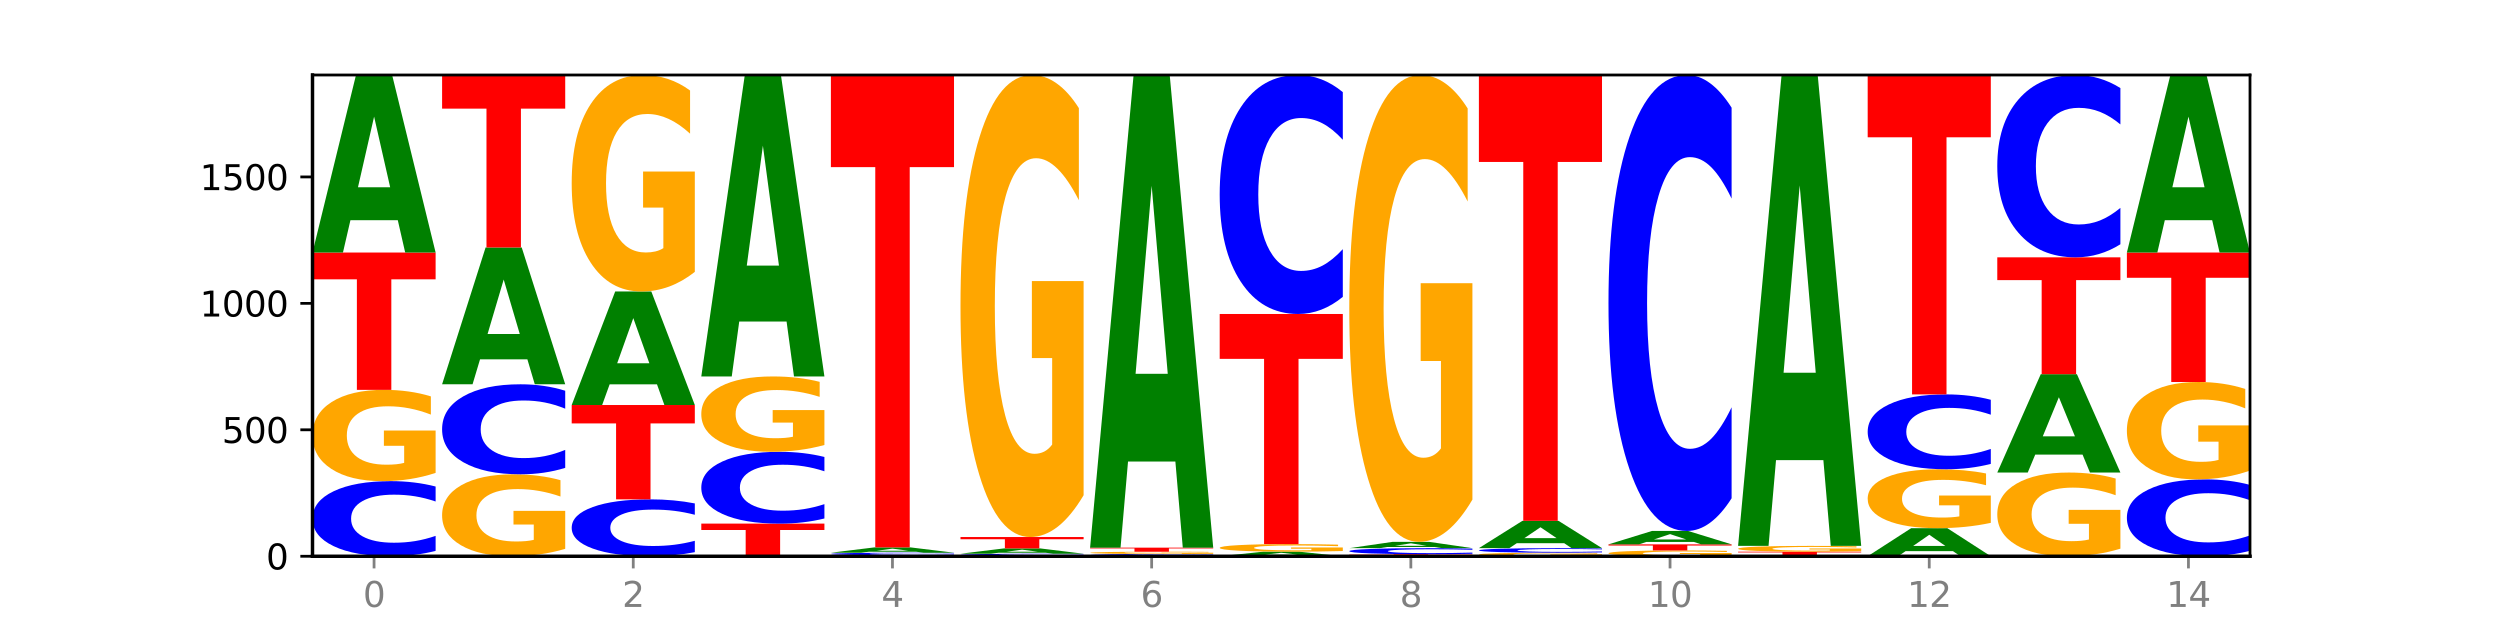 <?xml version="1.0" encoding="utf-8" standalone="no"?>
<!DOCTYPE svg PUBLIC "-//W3C//DTD SVG 1.1//EN"
  "http://www.w3.org/Graphics/SVG/1.1/DTD/svg11.dtd">
<svg xmlns:xlink="http://www.w3.org/1999/xlink" width="720pt" height="180pt" viewBox="0 0 720 180" xmlns="http://www.w3.org/2000/svg" version="1.1">
 <defs>
  <style type="text/css">*{stroke-linejoin: round; stroke-linecap: butt}</style>
 </defs>
 <g id="figure_1">
  <g id="patch_1">
   <path d="M 0 180 
L 720 180 
L 720 0 
L 0 0 
z
" style="fill: #ffffff"/>
  </g>
  <g id="axes_1">
   <g id="patch_2">
    <path d="M 90 160.2 
L 648 160.2 
L 648 21.6 
L 90 21.6 
z
" style="fill: #ffffff"/>
   </g>
   <g id="line2d_1">
    <path d="M 90 160.2 
L 648 160.2 
" clip-path="url(#p5d0d30b13b)" style="fill: none; stroke: #000000; stroke-width: 0.5; stroke-linecap: square"/>
   </g>
   <g id="patch_3">
    <path d="M 125.458 158.649 
Q 122.492 159.418 119.285 159.807 
Q 116.078 160.2 112.585 160.2 
Q 102.168 160.2 96.084 157.287 
Q 90 154.373 90 149.391 
Q 90 144.391 96.084 141.482 
Q 102.168 138.569 112.585 138.569 
Q 116.078 138.569 119.285 138.962 
Q 122.492 139.351 125.458 140.119 
L 125.458 144.431 
Q 122.465 143.412 119.562 142.939 
Q 116.658 142.465 113.451 142.465 
Q 107.698 142.465 104.401 144.311 
Q 101.114 146.152 101.114 149.391 
Q 101.114 152.617 104.401 154.463 
Q 107.698 156.304 113.451 156.304 
Q 116.658 156.304 119.562 155.83 
Q 122.465 155.352 125.458 154.333 
L 125.458 158.649 
z
" clip-path="url(#p5d0d30b13b)" style="fill: #0000ff"/>
   </g>
   <g id="patch_4">
    <path d="M 125.458 136.19 
Q 121.882 137.379 118.036 137.977 
Q 114.19 138.569 110.089 138.569 
Q 100.823 138.569 95.412 135.028 
Q 90 131.486 90 125.431 
Q 90 119.304 95.507 115.79 
Q 101.022 112.276 110.614 112.276 
Q 114.309 112.276 117.694 112.754 
Q 121.088 113.227 124.091 114.161 
L 124.091 119.402 
Q 120.992 118.202 117.925 117.61 
Q 114.857 117.012 111.774 117.012 
Q 106.068 117.012 102.977 119.196 
Q 99.886 121.374 99.886 125.431 
Q 99.886 129.45 102.866 131.644 
Q 105.846 133.833 111.329 133.833 
Q 112.823 133.833 114.102 133.708 
Q 115.382 133.578 116.399 133.306 
L 116.399 128.385 
L 110.558 128.385 
L 110.558 124.002 
L 125.458 124.002 
L 125.458 136.19 
z
" clip-path="url(#p5d0d30b13b)" style="fill: #ffa600"/>
   </g>
   <g id="patch_5">
    <path d="M 90 72.728 
L 125.458 72.728 
L 125.458 80.441 
L 112.701 80.441 
L 112.701 112.276 
L 102.781 112.276 
L 102.781 80.441 
L 90 80.441 
L 90 72.728 
z
" clip-path="url(#p5d0d30b13b)" style="fill: #ff0000"/>
   </g>
   <g id="patch_6">
    <path d="M 114.562 63.414 
L 100.925 63.414 
L 98.772 72.728 
L 90 72.728 
L 102.527 21.6 
L 112.931 21.6 
L 125.458 72.728 
L 116.693 72.728 
L 114.562 63.414 
z
M 103.1 53.925 
L 112.365 53.925 
L 107.74 33.588 
L 103.1 53.925 
z
" clip-path="url(#p5d0d30b13b)" style="fill: #008000"/>
   </g>
   <g id="patch_7">
    <path d="M 162.783 158.065 
Q 159.207 159.132 155.36 159.669 
Q 151.514 160.2 147.414 160.2 
Q 138.148 160.2 132.736 157.022 
Q 127.324 153.844 127.324 148.408 
Q 127.324 142.91 132.831 139.756 
Q 138.346 136.602 147.938 136.602 
Q 151.633 136.602 155.019 137.031 
Q 158.412 137.455 161.416 138.294 
L 161.416 142.998 
Q 158.317 141.92 155.249 141.389 
Q 152.182 140.853 149.098 140.853 
Q 143.393 140.853 140.301 142.812 
Q 137.21 144.767 137.21 148.408 
Q 137.21 152.016 140.19 153.985 
Q 143.17 155.949 148.653 155.949 
Q 150.147 155.949 151.427 155.837 
Q 152.706 155.72 153.723 155.477 
L 153.723 151.06 
L 147.883 151.06 
L 147.883 147.126 
L 162.783 147.126 
L 162.783 158.065 
z
" clip-path="url(#p5d0d30b13b)" style="fill: #ffa600"/>
   </g>
   <g id="patch_8">
    <path d="M 162.783 134.744 
Q 159.817 135.665 156.609 136.131 
Q 153.402 136.602 149.909 136.602 
Q 139.492 136.602 133.408 133.11 
Q 127.324 129.618 127.324 123.646 
Q 127.324 117.653 133.408 114.166 
Q 139.492 110.674 149.909 110.674 
Q 153.402 110.674 156.609 111.145 
Q 159.817 111.611 162.783 112.533 
L 162.783 117.701 
Q 159.79 116.48 156.886 115.912 
Q 153.983 115.344 150.776 115.344 
Q 145.022 115.344 141.726 117.556 
Q 138.438 119.763 138.438 123.646 
Q 138.438 127.513 141.726 129.725 
Q 145.022 131.932 150.776 131.932 
Q 153.983 131.932 156.886 131.364 
Q 159.79 130.791 162.783 129.57 
L 162.783 134.744 
z
" clip-path="url(#p5d0d30b13b)" style="fill: #0000ff"/>
   </g>
   <g id="patch_9">
    <path d="M 151.886 103.496 
L 138.25 103.496 
L 136.097 110.674 
L 127.324 110.674 
L 139.852 71.272 
L 150.255 71.272 
L 162.783 110.674 
L 154.018 110.674 
L 151.886 103.496 
z
M 140.425 96.183 
L 149.69 96.183 
L 145.064 80.51 
L 140.425 96.183 
z
" clip-path="url(#p5d0d30b13b)" style="fill: #008000"/>
   </g>
   <g id="patch_10">
    <path d="M 127.324 21.6 
L 162.783 21.6 
L 162.783 31.287 
L 150.026 31.287 
L 150.026 71.272 
L 140.106 71.272 
L 140.106 31.287 
L 127.324 31.287 
L 127.324 21.6 
z
" clip-path="url(#p5d0d30b13b)" style="fill: #ff0000"/>
   </g>
   <g id="patch_11">
    <path d="M 200.107 159.025 
Q 197.141 159.608 193.934 159.902 
Q 190.727 160.2 187.233 160.2 
Q 176.817 160.2 170.733 157.993 
Q 164.649 155.786 164.649 152.011 
Q 164.649 148.224 170.733 146.02 
Q 176.817 143.813 187.233 143.813 
Q 190.727 143.813 193.934 144.111 
Q 197.141 144.405 200.107 144.987 
L 200.107 148.254 
Q 197.114 147.482 194.211 147.123 
Q 191.307 146.765 188.1 146.765 
Q 182.347 146.765 179.05 148.163 
Q 175.762 149.557 175.762 152.011 
Q 175.762 154.455 179.05 155.854 
Q 182.347 157.248 188.1 157.248 
Q 191.307 157.248 194.211 156.889 
Q 197.114 156.527 200.107 155.755 
L 200.107 159.025 
z
" clip-path="url(#p5d0d30b13b)" style="fill: #0000ff"/>
   </g>
   <g id="patch_12">
    <path d="M 164.649 116.646 
L 200.107 116.646 
L 200.107 121.944 
L 187.35 121.944 
L 187.35 143.813 
L 177.43 143.813 
L 177.43 121.944 
L 164.649 121.944 
L 164.649 116.646 
z
" clip-path="url(#p5d0d30b13b)" style="fill: #ff0000"/>
   </g>
   <g id="patch_13">
    <path d="M 189.211 110.689 
L 175.574 110.689 
L 173.421 116.646 
L 164.649 116.646 
L 177.176 83.945 
L 187.58 83.945 
L 200.107 116.646 
L 191.342 116.646 
L 189.211 110.689 
z
M 177.749 104.62 
L 187.014 104.62 
L 182.389 91.612 
L 177.749 104.62 
z
" clip-path="url(#p5d0d30b13b)" style="fill: #008000"/>
   </g>
   <g id="patch_14">
    <path d="M 200.107 78.304 
Q 196.531 81.124 192.685 82.541 
Q 188.839 83.945 184.738 83.945 
Q 175.472 83.945 170.061 75.548 
Q 164.649 67.151 164.649 52.792 
Q 164.649 38.265 170.156 29.932 
Q 175.671 21.6 185.263 21.6 
Q 188.958 21.6 192.343 22.733 
Q 195.736 23.854 198.74 26.069 
L 198.74 38.497 
Q 195.641 35.65 192.574 34.247 
Q 189.506 32.83 186.423 32.83 
Q 180.717 32.83 177.626 38.007 
Q 174.535 43.171 174.535 52.792 
Q 174.535 62.322 177.515 67.525 
Q 180.495 72.715 185.978 72.715 
Q 187.472 72.715 188.751 72.418 
Q 190.031 72.109 191.048 71.465 
L 191.048 59.797 
L 185.207 59.797 
L 185.207 49.405 
L 200.107 49.405 
L 200.107 78.304 
z
" clip-path="url(#p5d0d30b13b)" style="fill: #ffa600"/>
   </g>
   <g id="patch_15">
    <path d="M 201.973 150.805 
L 237.431 150.805 
L 237.431 152.637 
L 224.675 152.637 
L 224.675 160.2 
L 214.755 160.2 
L 214.755 152.637 
L 201.973 152.637 
L 201.973 150.805 
z
" clip-path="url(#p5d0d30b13b)" style="fill: #ff0000"/>
   </g>
   <g id="patch_16">
    <path d="M 237.431 149.322 
Q 234.465 150.057 231.258 150.429 
Q 228.051 150.805 224.558 150.805 
Q 214.141 150.805 208.057 148.019 
Q 201.973 145.233 201.973 140.469 
Q 201.973 135.688 208.057 132.906 
Q 214.141 130.12 224.558 130.12 
Q 228.051 130.12 231.258 130.496 
Q 234.465 130.868 237.431 131.603 
L 237.431 135.726 
Q 234.439 134.752 231.535 134.299 
Q 228.632 133.846 225.424 133.846 
Q 219.671 133.846 216.375 135.611 
Q 213.087 137.371 213.087 140.469 
Q 213.087 143.554 216.375 145.318 
Q 219.671 147.079 225.424 147.079 
Q 228.632 147.079 231.535 146.626 
Q 234.439 146.169 237.431 145.195 
L 237.431 149.322 
z
" clip-path="url(#p5d0d30b13b)" style="fill: #0000ff"/>
   </g>
   <g id="patch_17">
    <path d="M 237.431 128.157 
Q 233.855 129.138 230.009 129.632 
Q 226.163 130.12 222.063 130.12 
Q 212.797 130.12 207.385 127.197 
Q 201.973 124.274 201.973 119.275 
Q 201.973 114.218 207.48 111.317 
Q 212.995 108.416 222.587 108.416 
Q 226.282 108.416 229.668 108.811 
Q 233.061 109.201 236.065 109.972 
L 236.065 114.298 
Q 232.965 113.308 229.898 112.819 
Q 226.831 112.326 223.747 112.326 
Q 218.041 112.326 214.95 114.128 
Q 211.859 115.926 211.859 119.275 
Q 211.859 122.593 214.839 124.404 
Q 217.819 126.211 223.302 126.211 
Q 224.796 126.211 226.076 126.108 
Q 227.355 126 228.372 125.776 
L 228.372 121.714 
L 222.531 121.714 
L 222.531 118.096 
L 237.431 118.096 
L 237.431 128.157 
z
" clip-path="url(#p5d0d30b13b)" style="fill: #ffa600"/>
   </g>
   <g id="patch_18">
    <path d="M 226.535 92.601 
L 212.899 92.601 
L 210.745 108.416 
L 201.973 108.416 
L 214.501 21.6 
L 224.904 21.6 
L 237.431 108.416 
L 228.667 108.416 
L 226.535 92.601 
z
M 215.073 76.488 
L 224.339 76.488 
L 219.713 41.955 
L 215.073 76.488 
z
" clip-path="url(#p5d0d30b13b)" style="fill: #008000"/>
   </g>
   <g id="patch_19">
    <path d="M 274.756 160.174 
Q 271.18 160.187 267.334 160.193 
Q 263.487 160.2 259.387 160.2 
Q 250.121 160.2 244.709 160.161 
Q 239.298 160.122 239.298 160.054 
Q 239.298 159.987 244.805 159.948 
Q 250.32 159.909 259.911 159.909 
Q 263.607 159.909 266.992 159.914 
Q 270.385 159.919 273.389 159.93 
L 273.389 159.988 
Q 270.29 159.974 267.222 159.968 
Q 264.155 159.961 261.072 159.961 
Q 255.366 159.961 252.275 159.985 
Q 249.183 160.009 249.183 160.054 
Q 249.183 160.099 252.163 160.123 
Q 255.143 160.148 260.627 160.148 
Q 262.121 160.148 263.4 160.146 
Q 264.679 160.145 265.697 160.142 
L 265.697 160.087 
L 259.856 160.087 
L 259.856 160.039 
L 274.756 160.039 
L 274.756 160.174 
z
" clip-path="url(#p5d0d30b13b)" style="fill: #ffa600"/>
   </g>
   <g id="patch_20">
    <path d="M 274.756 159.856 
Q 271.79 159.882 268.583 159.895 
Q 265.375 159.909 261.882 159.909 
Q 251.465 159.909 245.382 159.811 
Q 239.298 159.712 239.298 159.545 
Q 239.298 159.376 245.382 159.278 
Q 251.465 159.18 261.882 159.18 
Q 265.375 159.18 268.583 159.194 
Q 271.79 159.207 274.756 159.233 
L 274.756 159.378 
Q 271.763 159.343 268.86 159.327 
Q 265.956 159.312 262.749 159.312 
Q 256.995 159.312 253.699 159.374 
Q 250.411 159.436 250.411 159.545 
Q 250.411 159.653 253.699 159.715 
Q 256.995 159.777 262.749 159.777 
Q 265.956 159.777 268.86 159.762 
Q 271.763 159.745 274.756 159.711 
L 274.756 159.856 
z
" clip-path="url(#p5d0d30b13b)" style="fill: #0000ff"/>
   </g>
   <g id="patch_21">
    <path d="M 263.86 158.902 
L 250.223 158.902 
L 248.07 159.18 
L 239.298 159.18 
L 251.825 157.651 
L 262.228 157.651 
L 274.756 159.18 
L 265.991 159.18 
L 263.86 158.902 
z
M 252.398 158.618 
L 261.663 158.618 
L 257.038 158.009 
L 252.398 158.618 
z
" clip-path="url(#p5d0d30b13b)" style="fill: #008000"/>
   </g>
   <g id="patch_22">
    <path d="M 239.298 21.6 
L 274.756 21.6 
L 274.756 48.134 
L 261.999 48.134 
L 261.999 157.651 
L 252.079 157.651 
L 252.079 48.134 
L 239.298 48.134 
L 239.298 21.6 
z
" clip-path="url(#p5d0d30b13b)" style="fill: #ff0000"/>
   </g>
   <g id="patch_23">
    <path d="M 312.08 160.148 
Q 309.114 160.174 305.907 160.187 
Q 302.7 160.2 299.207 160.2 
Q 288.79 160.2 282.706 160.102 
Q 276.622 160.004 276.622 159.836 
Q 276.622 159.668 282.706 159.57 
Q 288.79 159.472 299.207 159.472 
Q 302.7 159.472 305.907 159.485 
Q 309.114 159.498 312.08 159.524 
L 312.08 159.669 
Q 309.087 159.635 306.184 159.619 
Q 303.28 159.603 300.073 159.603 
Q 294.32 159.603 291.023 159.665 
Q 287.736 159.727 287.736 159.836 
Q 287.736 159.945 291.023 160.007 
Q 294.32 160.069 300.073 160.069 
Q 303.28 160.069 306.184 160.053 
Q 309.087 160.037 312.08 160.002 
L 312.08 160.148 
z
" clip-path="url(#p5d0d30b13b)" style="fill: #0000ff"/>
   </g>
   <g id="patch_24">
    <path d="M 301.184 159.193 
L 287.547 159.193 
L 285.394 159.472 
L 276.622 159.472 
L 289.15 157.942 
L 299.553 157.942 
L 312.08 159.472 
L 303.315 159.472 
L 301.184 159.193 
z
M 289.722 158.909 
L 298.987 158.909 
L 294.362 158.301 
L 289.722 158.909 
z
" clip-path="url(#p5d0d30b13b)" style="fill: #008000"/>
   </g>
   <g id="patch_25">
    <path d="M 276.622 154.665 
L 312.08 154.665 
L 312.08 155.304 
L 299.324 155.304 
L 299.324 157.942 
L 289.404 157.942 
L 289.404 155.304 
L 276.622 155.304 
L 276.622 154.665 
z
" clip-path="url(#p5d0d30b13b)" style="fill: #ff0000"/>
   </g>
   <g id="patch_26">
    <path d="M 312.08 142.625 
Q 308.504 148.645 304.658 151.669 
Q 300.812 154.665 296.711 154.665 
Q 287.445 154.665 282.034 136.743 
Q 276.622 118.822 276.622 88.174 
Q 276.622 57.168 282.129 39.384 
Q 287.644 21.6 297.236 21.6 
Q 300.931 21.6 304.316 24.019 
Q 307.71 26.41 310.713 31.138 
L 310.713 57.663 
Q 307.614 51.588 304.547 48.592 
Q 301.479 45.569 298.396 45.569 
Q 292.69 45.569 289.599 56.618 
Q 286.508 67.641 286.508 88.174 
Q 286.508 108.514 289.488 119.619 
Q 292.468 130.696 297.951 130.696 
Q 299.445 130.696 300.724 130.064 
Q 302.004 129.404 303.021 128.03 
L 303.021 103.127 
L 297.18 103.127 
L 297.18 80.945 
L 312.08 80.945 
L 312.08 142.625 
z
" clip-path="url(#p5d0d30b13b)" style="fill: #ffa600"/>
   </g>
   <g id="patch_27">
    <path d="M 349.405 160.153 
Q 346.439 160.176 343.231 160.188 
Q 340.024 160.2 336.531 160.2 
Q 326.114 160.2 320.03 160.112 
Q 313.946 160.023 313.946 159.872 
Q 313.946 159.721 320.03 159.633 
Q 326.114 159.545 336.531 159.545 
Q 340.024 159.545 343.231 159.556 
Q 346.439 159.568 349.405 159.591 
L 349.405 159.722 
Q 346.412 159.691 343.508 159.677 
Q 340.605 159.663 337.398 159.663 
Q 331.644 159.663 328.348 159.719 
Q 325.06 159.774 325.06 159.872 
Q 325.06 159.97 328.348 160.026 
Q 331.644 160.082 337.398 160.082 
Q 340.605 160.082 343.508 160.068 
Q 346.412 160.053 349.405 160.022 
L 349.405 160.153 
z
" clip-path="url(#p5d0d30b13b)" style="fill: #0000ff"/>
   </g>
   <g id="patch_28">
    <path d="M 349.405 159.485 
Q 345.829 159.515 341.982 159.53 
Q 338.136 159.545 334.036 159.545 
Q 324.77 159.545 319.358 159.456 
Q 313.946 159.368 313.946 159.217 
Q 313.946 159.064 319.454 158.977 
Q 324.969 158.889 334.56 158.889 
Q 338.255 158.889 341.641 158.901 
Q 345.034 158.913 348.038 158.936 
L 348.038 159.067 
Q 344.939 159.037 341.871 159.022 
Q 338.804 159.007 335.72 159.007 
Q 330.015 159.007 326.923 159.062 
Q 323.832 159.116 323.832 159.217 
Q 323.832 159.317 326.812 159.372 
Q 329.792 159.426 335.275 159.426 
Q 336.769 159.426 338.049 159.423 
Q 339.328 159.42 340.345 159.413 
L 340.345 159.291 
L 334.505 159.291 
L 334.505 159.181 
L 349.405 159.181 
L 349.405 159.485 
z
" clip-path="url(#p5d0d30b13b)" style="fill: #ffa600"/>
   </g>
   <g id="patch_29">
    <path d="M 313.946 157.724 
L 349.405 157.724 
L 349.405 157.951 
L 336.648 157.951 
L 336.648 158.889 
L 326.728 158.889 
L 326.728 157.951 
L 313.946 157.951 
L 313.946 157.724 
z
" clip-path="url(#p5d0d30b13b)" style="fill: #ff0000"/>
   </g>
   <g id="patch_30">
    <path d="M 338.508 132.926 
L 324.872 132.926 
L 322.719 157.724 
L 313.946 157.724 
L 326.474 21.6 
L 336.877 21.6 
L 349.405 157.724 
L 340.64 157.724 
L 338.508 132.926 
z
M 327.047 107.662 
L 336.312 107.662 
L 331.686 53.516 
L 327.047 107.662 
z
" clip-path="url(#p5d0d30b13b)" style="fill: #008000"/>
   </g>
   <g id="patch_31">
    <path d="M 375.833 159.961 
L 362.196 159.961 
L 360.043 160.2 
L 351.271 160.2 
L 363.798 158.889 
L 374.202 158.889 
L 386.729 160.2 
L 377.964 160.2 
L 375.833 159.961 
z
M 364.371 159.718 
L 373.636 159.718 
L 369.011 159.196 
L 364.371 159.718 
z
" clip-path="url(#p5d0d30b13b)" style="fill: #008000"/>
   </g>
   <g id="patch_32">
    <path d="M 386.729 158.691 
Q 383.153 158.79 379.307 158.84 
Q 375.461 158.889 371.36 158.889 
Q 362.094 158.889 356.683 158.595 
Q 351.271 158.3 351.271 157.797 
Q 351.271 157.288 356.778 156.996 
Q 362.293 156.704 371.885 156.704 
Q 375.58 156.704 378.965 156.744 
Q 382.358 156.783 385.362 156.861 
L 385.362 157.296 
Q 382.263 157.196 379.196 157.147 
Q 376.128 157.098 373.045 157.098 
Q 367.339 157.098 364.248 157.279 
Q 361.157 157.46 361.157 157.797 
Q 361.157 158.131 364.137 158.314 
Q 367.117 158.495 372.6 158.495 
Q 374.094 158.495 375.373 158.485 
Q 376.653 158.474 377.67 158.452 
L 377.67 158.043 
L 371.829 158.043 
L 371.829 157.679 
L 386.729 157.679 
L 386.729 158.691 
z
" clip-path="url(#p5d0d30b13b)" style="fill: #ffa600"/>
   </g>
   <g id="patch_33">
    <path d="M 351.271 90.427 
L 386.729 90.427 
L 386.729 103.353 
L 373.972 103.353 
L 373.972 156.704 
L 364.052 156.704 
L 364.052 103.353 
L 351.271 103.353 
L 351.271 90.427 
z
" clip-path="url(#p5d0d30b13b)" style="fill: #ff0000"/>
   </g>
   <g id="patch_34">
    <path d="M 386.729 85.493 
Q 383.763 87.939 380.556 89.175 
Q 377.349 90.427 373.856 90.427 
Q 363.439 90.427 357.355 81.157 
Q 351.271 71.887 351.271 56.035 
Q 351.271 40.125 357.355 30.87 
Q 363.439 21.6 373.856 21.6 
Q 377.349 21.6 380.556 22.851 
Q 383.763 24.088 386.729 26.533 
L 386.729 40.253 
Q 383.736 37.012 380.833 35.505 
Q 377.929 33.998 374.722 33.998 
Q 368.969 33.998 365.672 39.869 
Q 362.385 45.727 362.385 56.035 
Q 362.385 66.3 365.672 72.171 
Q 368.969 78.029 374.722 78.029 
Q 377.929 78.029 380.833 76.522 
Q 383.736 75.001 386.729 71.759 
L 386.729 85.493 
z
" clip-path="url(#p5d0d30b13b)" style="fill: #0000ff"/>
   </g>
   <g id="patch_35">
    <path d="M 388.595 159.617 
L 424.054 159.617 
L 424.054 159.731 
L 411.297 159.731 
L 411.297 160.2 
L 401.377 160.2 
L 401.377 159.731 
L 388.595 159.731 
L 388.595 159.617 
z
" clip-path="url(#p5d0d30b13b)" style="fill: #ff0000"/>
   </g>
   <g id="patch_36">
    <path d="M 424.054 159.492 
Q 421.087 159.554 417.88 159.586 
Q 414.673 159.617 411.18 159.617 
Q 400.763 159.617 394.679 159.382 
Q 388.595 159.146 388.595 158.744 
Q 388.595 158.34 394.679 158.105 
Q 400.763 157.869 411.18 157.869 
Q 414.673 157.869 417.88 157.901 
Q 421.087 157.933 424.054 157.995 
L 424.054 158.343 
Q 421.061 158.261 418.157 158.222 
Q 415.254 158.184 412.047 158.184 
Q 406.293 158.184 402.997 158.333 
Q 399.709 158.482 399.709 158.744 
Q 399.709 159.005 402.997 159.154 
Q 406.293 159.302 412.047 159.302 
Q 415.254 159.302 418.157 159.264 
Q 421.061 159.226 424.054 159.143 
L 424.054 159.492 
z
" clip-path="url(#p5d0d30b13b)" style="fill: #0000ff"/>
   </g>
   <g id="patch_37">
    <path d="M 413.157 157.538 
L 399.521 157.538 
L 397.367 157.869 
L 388.595 157.869 
L 401.123 156.049 
L 411.526 156.049 
L 424.054 157.869 
L 415.289 157.869 
L 413.157 157.538 
z
M 401.695 157.2 
L 410.961 157.2 
L 406.335 156.475 
L 401.695 157.2 
z
" clip-path="url(#p5d0d30b13b)" style="fill: #008000"/>
   </g>
   <g id="patch_38">
    <path d="M 424.054 143.884 
Q 420.477 149.966 416.631 153.021 
Q 412.785 156.049 408.685 156.049 
Q 399.419 156.049 394.007 137.941 
Q 388.595 119.833 388.595 88.866 
Q 388.595 57.538 394.102 39.569 
Q 399.617 21.6 409.209 21.6 
Q 412.904 21.6 416.29 24.044 
Q 419.683 26.46 422.687 31.237 
L 422.687 58.038 
Q 419.587 51.9 416.52 48.873 
Q 413.453 45.818 410.369 45.818 
Q 404.664 45.818 401.572 56.983 
Q 398.481 68.12 398.481 88.866 
Q 398.481 109.418 401.461 120.638 
Q 404.441 131.831 409.924 131.831 
Q 411.418 131.831 412.698 131.192 
Q 413.977 130.525 414.994 129.137 
L 414.994 103.974 
L 409.153 103.974 
L 409.153 81.562 
L 424.054 81.562 
L 424.054 143.884 
z
" clip-path="url(#p5d0d30b13b)" style="fill: #ffa600"/>
   </g>
   <g id="patch_39">
    <path d="M 461.378 160.108 
Q 457.802 160.154 453.956 160.177 
Q 450.11 160.2 446.009 160.2 
Q 436.743 160.2 431.331 160.063 
Q 425.92 159.925 425.92 159.69 
Q 425.92 159.453 431.427 159.317 
Q 436.942 159.18 446.533 159.18 
Q 450.229 159.18 453.614 159.199 
Q 457.007 159.217 460.011 159.253 
L 460.011 159.457 
Q 456.912 159.41 453.844 159.387 
Q 450.777 159.364 447.694 159.364 
Q 441.988 159.364 438.897 159.449 
Q 435.805 159.533 435.805 159.69 
Q 435.805 159.846 438.785 159.931 
Q 441.765 160.016 447.249 160.016 
Q 448.743 160.016 450.022 160.011 
Q 451.302 160.006 452.319 159.996 
L 452.319 159.805 
L 446.478 159.805 
L 446.478 159.635 
L 461.378 159.635 
L 461.378 160.108 
z
" clip-path="url(#p5d0d30b13b)" style="fill: #ffa600"/>
   </g>
   <g id="patch_40">
    <path d="M 461.378 159.086 
Q 458.412 159.133 455.205 159.157 
Q 451.997 159.18 448.504 159.18 
Q 438.088 159.18 432.004 159.004 
Q 425.92 158.827 425.92 158.525 
Q 425.92 158.222 432.004 158.046 
Q 438.088 157.869 448.504 157.869 
Q 451.997 157.869 455.205 157.893 
Q 458.412 157.917 461.378 157.963 
L 461.378 158.225 
Q 458.385 158.163 455.482 158.134 
Q 452.578 158.106 449.371 158.106 
Q 443.618 158.106 440.321 158.217 
Q 437.033 158.329 437.033 158.525 
Q 437.033 158.721 440.321 158.833 
Q 443.618 158.944 449.371 158.944 
Q 452.578 158.944 455.482 158.915 
Q 458.385 158.887 461.378 158.825 
L 461.378 159.086 
z
" clip-path="url(#p5d0d30b13b)" style="fill: #0000ff"/>
   </g>
   <g id="patch_41">
    <path d="M 450.482 156.436 
L 436.845 156.436 
L 434.692 157.869 
L 425.92 157.869 
L 438.447 150.003 
L 448.85 150.003 
L 461.378 157.869 
L 452.613 157.869 
L 450.482 156.436 
z
M 439.02 154.977 
L 448.285 154.977 
L 443.66 151.848 
L 439.02 154.977 
z
" clip-path="url(#p5d0d30b13b)" style="fill: #008000"/>
   </g>
   <g id="patch_42">
    <path d="M 425.92 21.6 
L 461.378 21.6 
L 461.378 46.642 
L 448.621 46.642 
L 448.621 150.003 
L 438.701 150.003 
L 438.701 46.642 
L 425.92 46.642 
L 425.92 21.6 
z
" clip-path="url(#p5d0d30b13b)" style="fill: #ff0000"/>
   </g>
   <g id="patch_43">
    <path d="M 498.702 160.048 
Q 495.126 160.124 491.28 160.162 
Q 487.434 160.2 483.333 160.2 
Q 474.068 160.2 468.656 159.974 
Q 463.244 159.749 463.244 159.363 
Q 463.244 158.973 468.751 158.749 
Q 474.266 158.525 483.858 158.525 
Q 487.553 158.525 490.938 158.555 
Q 494.332 158.585 497.336 158.645 
L 497.336 158.979 
Q 494.236 158.902 491.169 158.865 
Q 488.101 158.827 485.018 158.827 
Q 479.312 158.827 476.221 158.966 
Q 473.13 159.104 473.13 159.363 
Q 473.13 159.619 476.11 159.759 
Q 479.09 159.898 484.573 159.898 
Q 486.067 159.898 487.347 159.89 
Q 488.626 159.882 489.643 159.865 
L 489.643 159.551 
L 483.802 159.551 
L 483.802 159.272 
L 498.702 159.272 
L 498.702 160.048 
z
" clip-path="url(#p5d0d30b13b)" style="fill: #ffa600"/>
   </g>
   <g id="patch_44">
    <path d="M 463.244 156.777 
L 498.702 156.777 
L 498.702 157.118 
L 485.946 157.118 
L 485.946 158.525 
L 476.026 158.525 
L 476.026 157.118 
L 463.244 157.118 
L 463.244 156.777 
z
" clip-path="url(#p5d0d30b13b)" style="fill: #ff0000"/>
   </g>
   <g id="patch_45">
    <path d="M 487.806 156.074 
L 474.169 156.074 
L 472.016 156.777 
L 463.244 156.777 
L 475.772 152.917 
L 486.175 152.917 
L 498.702 156.777 
L 489.937 156.777 
L 487.806 156.074 
z
M 476.344 155.357 
L 485.609 155.357 
L 480.984 153.822 
L 476.344 155.357 
z
" clip-path="url(#p5d0d30b13b)" style="fill: #008000"/>
   </g>
   <g id="patch_46">
    <path d="M 498.702 143.504 
Q 495.736 148.17 492.529 150.53 
Q 489.322 152.917 485.829 152.917 
Q 475.412 152.917 469.328 135.231 
Q 463.244 117.545 463.244 87.299 
Q 463.244 56.945 469.328 39.286 
Q 475.412 21.6 485.829 21.6 
Q 489.322 21.6 492.529 23.987 
Q 495.736 26.347 498.702 31.013 
L 498.702 57.189 
Q 495.71 51.005 492.806 48.129 
Q 489.903 45.254 486.695 45.254 
Q 480.942 45.254 477.645 56.457 
Q 474.358 67.633 474.358 87.299 
Q 474.358 106.884 477.645 118.087 
Q 480.942 129.263 486.695 129.263 
Q 489.903 129.263 492.806 126.388 
Q 495.71 123.485 498.702 117.3 
L 498.702 143.504 
z
" clip-path="url(#p5d0d30b13b)" style="fill: #0000ff"/>
   </g>
   <g id="patch_47">
    <path d="M 536.027 160.184 
Q 533.061 160.192 529.854 160.196 
Q 526.646 160.2 523.153 160.2 
Q 512.736 160.2 506.652 160.171 
Q 500.569 160.141 500.569 160.091 
Q 500.569 160.04 506.652 160.011 
Q 512.736 159.982 523.153 159.982 
Q 526.646 159.982 529.854 159.985 
Q 533.061 159.989 536.027 159.997 
L 536.027 160.041 
Q 533.034 160.03 530.13 160.026 
Q 527.227 160.021 524.02 160.021 
Q 518.266 160.021 514.97 160.04 
Q 511.682 160.058 511.682 160.091 
Q 511.682 160.123 514.97 160.142 
Q 518.266 160.161 524.02 160.161 
Q 527.227 160.161 530.13 160.156 
Q 533.034 160.151 536.027 160.141 
L 536.027 160.184 
z
" clip-path="url(#p5d0d30b13b)" style="fill: #0000ff"/>
   </g>
   <g id="patch_48">
    <path d="M 500.569 158.889 
L 536.027 158.889 
L 536.027 159.102 
L 523.27 159.102 
L 523.27 159.982 
L 513.35 159.982 
L 513.35 159.102 
L 500.569 159.102 
L 500.569 158.889 
z
" clip-path="url(#p5d0d30b13b)" style="fill: #ff0000"/>
   </g>
   <g id="patch_49">
    <path d="M 536.027 158.737 
Q 532.451 158.813 528.605 158.851 
Q 524.758 158.889 520.658 158.889 
Q 511.392 158.889 505.98 158.663 
Q 500.569 158.438 500.569 158.052 
Q 500.569 157.662 506.076 157.438 
Q 511.591 157.214 521.182 157.214 
Q 524.878 157.214 528.263 157.244 
Q 531.656 157.274 534.66 157.334 
L 534.66 157.668 
Q 531.561 157.591 528.493 157.554 
Q 525.426 157.516 522.343 157.516 
Q 516.637 157.516 513.546 157.655 
Q 510.454 157.793 510.454 158.052 
Q 510.454 158.308 513.434 158.448 
Q 516.414 158.587 521.898 158.587 
Q 523.391 158.587 524.671 158.579 
Q 525.95 158.571 526.968 158.554 
L 526.968 158.24 
L 521.127 158.24 
L 521.127 157.961 
L 536.027 157.961 
L 536.027 158.737 
z
" clip-path="url(#p5d0d30b13b)" style="fill: #ffa600"/>
   </g>
   <g id="patch_50">
    <path d="M 525.13 132.509 
L 511.494 132.509 
L 509.341 157.214 
L 500.569 157.214 
L 513.096 21.6 
L 523.499 21.6 
L 536.027 157.214 
L 527.262 157.214 
L 525.13 132.509 
z
M 513.669 107.34 
L 522.934 107.34 
L 518.309 53.396 
L 513.669 107.34 
z
" clip-path="url(#p5d0d30b13b)" style="fill: #008000"/>
   </g>
   <g id="patch_51">
    <path d="M 562.455 158.727 
L 548.818 158.727 
L 546.665 160.2 
L 537.893 160.2 
L 550.42 152.116 
L 560.824 152.116 
L 573.351 160.2 
L 564.586 160.2 
L 562.455 158.727 
z
M 550.993 157.227 
L 560.258 157.227 
L 555.633 154.011 
L 550.993 157.227 
z
" clip-path="url(#p5d0d30b13b)" style="fill: #008000"/>
   </g>
   <g id="patch_52">
    <path d="M 573.351 150.58 
Q 569.775 151.348 565.929 151.734 
Q 562.083 152.116 557.982 152.116 
Q 548.716 152.116 543.305 149.83 
Q 537.893 147.544 537.893 143.636 
Q 537.893 139.682 543.4 137.414 
Q 548.915 135.146 558.507 135.146 
Q 562.202 135.146 565.587 135.454 
Q 568.98 135.759 571.984 136.362 
L 571.984 139.745 
Q 568.885 138.97 565.818 138.588 
Q 562.75 138.202 559.667 138.202 
Q 553.961 138.202 550.87 139.612 
Q 547.779 141.017 547.779 143.636 
Q 547.779 146.23 550.759 147.646 
Q 553.739 149.059 559.222 149.059 
Q 560.716 149.059 561.995 148.978 
Q 563.275 148.894 564.292 148.719 
L 564.292 145.543 
L 558.451 145.543 
L 558.451 142.714 
L 573.351 142.714 
L 573.351 150.58 
z
" clip-path="url(#p5d0d30b13b)" style="fill: #ffa600"/>
   </g>
   <g id="patch_53">
    <path d="M 573.351 133.6 
Q 570.385 134.366 567.178 134.754 
Q 563.971 135.146 560.478 135.146 
Q 550.061 135.146 543.977 132.242 
Q 537.893 129.339 537.893 124.373 
Q 537.893 119.39 543.977 116.491 
Q 550.061 113.587 560.478 113.587 
Q 563.971 113.587 567.178 113.979 
Q 570.385 114.367 573.351 115.133 
L 573.351 119.43 
Q 570.358 118.415 567.455 117.943 
Q 564.551 117.471 561.344 117.471 
Q 555.591 117.471 552.294 119.31 
Q 549.007 121.145 549.007 124.373 
Q 549.007 127.588 552.294 129.428 
Q 555.591 131.262 561.344 131.262 
Q 564.551 131.262 567.455 130.79 
Q 570.358 130.314 573.351 129.298 
L 573.351 133.6 
z
" clip-path="url(#p5d0d30b13b)" style="fill: #0000ff"/>
   </g>
   <g id="patch_54">
    <path d="M 537.893 21.6 
L 573.351 21.6 
L 573.351 39.54 
L 560.594 39.54 
L 560.594 113.587 
L 550.674 113.587 
L 550.674 39.54 
L 537.893 39.54 
L 537.893 21.6 
z
" clip-path="url(#p5d0d30b13b)" style="fill: #ff0000"/>
   </g>
   <g id="patch_55">
    <path d="M 610.676 158.019 
Q 607.1 159.109 603.253 159.657 
Q 599.407 160.2 595.307 160.2 
Q 586.041 160.2 580.629 156.953 
Q 575.217 153.706 575.217 148.154 
Q 575.217 142.536 580.724 139.314 
Q 586.239 136.092 595.831 136.092 
Q 599.526 136.092 602.912 136.531 
Q 606.305 136.964 609.309 137.82 
L 609.309 142.626 
Q 606.21 141.526 603.142 140.983 
Q 600.075 140.435 596.991 140.435 
Q 591.286 140.435 588.194 142.437 
Q 585.103 144.434 585.103 148.154 
Q 585.103 151.839 588.083 153.851 
Q 591.063 155.858 596.546 155.858 
Q 598.04 155.858 599.32 155.743 
Q 600.599 155.624 601.616 155.375 
L 601.616 150.863 
L 595.776 150.863 
L 595.776 146.844 
L 610.676 146.844 
L 610.676 158.019 
z
" clip-path="url(#p5d0d30b13b)" style="fill: #ffa600"/>
   </g>
   <g id="patch_56">
    <path d="M 599.779 130.931 
L 586.143 130.931 
L 583.99 136.092 
L 575.217 136.092 
L 587.745 107.761 
L 598.148 107.761 
L 610.676 136.092 
L 601.911 136.092 
L 599.779 130.931 
z
M 588.318 125.673 
L 597.583 125.673 
L 592.957 114.403 
L 588.318 125.673 
z
" clip-path="url(#p5d0d30b13b)" style="fill: #008000"/>
   </g>
   <g id="patch_57">
    <path d="M 575.217 74.112 
L 610.676 74.112 
L 610.676 80.675 
L 597.919 80.675 
L 597.919 107.761 
L 587.999 107.761 
L 587.999 80.675 
L 575.217 80.675 
L 575.217 74.112 
z
" clip-path="url(#p5d0d30b13b)" style="fill: #ff0000"/>
   </g>
   <g id="patch_58">
    <path d="M 610.676 70.348 
Q 607.71 72.214 604.502 73.158 
Q 601.295 74.112 597.802 74.112 
Q 587.385 74.112 581.301 67.04 
Q 575.217 59.967 575.217 47.872 
Q 575.217 35.734 581.301 28.672 
Q 587.385 21.6 597.802 21.6 
Q 601.295 21.6 604.502 22.555 
Q 607.71 23.498 610.676 25.364 
L 610.676 35.832 
Q 607.683 33.359 604.779 32.209 
Q 601.876 31.059 598.669 31.059 
Q 592.915 31.059 589.619 35.539 
Q 586.331 40.008 586.331 47.872 
Q 586.331 55.704 589.619 60.184 
Q 592.915 64.653 598.669 64.653 
Q 601.876 64.653 604.779 63.503 
Q 607.683 62.343 610.676 59.87 
L 610.676 70.348 
z
" clip-path="url(#p5d0d30b13b)" style="fill: #0000ff"/>
   </g>
   <g id="patch_59">
    <path d="M 648 158.613 
Q 645.034 159.4 641.827 159.798 
Q 638.62 160.2 635.126 160.2 
Q 624.71 160.2 618.626 157.218 
Q 612.542 154.236 612.542 149.136 
Q 612.542 144.018 618.626 141.041 
Q 624.71 138.059 635.126 138.059 
Q 638.62 138.059 641.827 138.461 
Q 645.034 138.859 648 139.646 
L 648 144.06 
Q 645.007 143.017 642.104 142.532 
Q 639.2 142.047 635.993 142.047 
Q 630.24 142.047 626.943 143.936 
Q 623.655 145.82 623.655 149.136 
Q 623.655 152.439 626.943 154.327 
Q 630.24 156.212 635.993 156.212 
Q 639.2 156.212 642.104 155.727 
Q 645.007 155.238 648 154.195 
L 648 158.613 
z
" clip-path="url(#p5d0d30b13b)" style="fill: #0000ff"/>
   </g>
   <g id="patch_60">
    <path d="M 648 135.522 
Q 644.424 136.79 640.578 137.428 
Q 636.732 138.059 632.631 138.059 
Q 623.365 138.059 617.954 134.282 
Q 612.542 130.506 612.542 124.047 
Q 612.542 117.514 618.049 113.766 
Q 623.564 110.018 633.156 110.018 
Q 636.851 110.018 640.236 110.528 
Q 643.629 111.032 646.633 112.028 
L 646.633 117.618 
Q 643.534 116.338 640.467 115.707 
Q 637.399 115.069 634.316 115.069 
Q 628.61 115.069 625.519 117.398 
Q 622.428 119.721 622.428 124.047 
Q 622.428 128.334 625.408 130.674 
Q 628.388 133.008 633.871 133.008 
Q 635.365 133.008 636.644 132.875 
Q 637.924 132.736 638.941 132.446 
L 638.941 127.198 
L 633.1 127.198 
L 633.1 122.524 
L 648 122.524 
L 648 135.522 
z
" clip-path="url(#p5d0d30b13b)" style="fill: #ffa600"/>
   </g>
   <g id="patch_61">
    <path d="M 612.542 72.728 
L 648 72.728 
L 648 80.001 
L 635.243 80.001 
L 635.243 110.018 
L 625.323 110.018 
L 625.323 80.001 
L 612.542 80.001 
L 612.542 72.728 
z
" clip-path="url(#p5d0d30b13b)" style="fill: #ff0000"/>
   </g>
   <g id="patch_62">
    <path d="M 637.104 63.414 
L 623.467 63.414 
L 621.314 72.728 
L 612.542 72.728 
L 625.069 21.6 
L 635.473 21.6 
L 648 72.728 
L 639.235 72.728 
L 637.104 63.414 
z
M 625.642 53.925 
L 634.907 53.925 
L 630.282 33.588 
L 625.642 53.925 
z
" clip-path="url(#p5d0d30b13b)" style="fill: #008000"/>
   </g>
   <g id="matplotlib.axis_1">
    <g id="xtick_1">
     <g id="line2d_2">
      <defs>
       <path id="m78216aa423" d="M 0 0 
L 0 3.5 
" style="stroke: #808080; stroke-width: 0.8"/>
      </defs>
      <g>
       <use xlink:href="#m78216aa423" x="107.729" y="160.2" style="fill: #808080; stroke: #808080; stroke-width: 0.8"/>
      </g>
     </g>
     <g id="text_1">
      <!-- 0 -->
      <g style="fill: #808080" transform="translate(104.548 174.798) scale(0.1 -0.1)">
       <defs>
        <path id="DejaVuSans-30" d="M 2034 4250 
Q 1547 4250 1301 3770 
Q 1056 3291 1056 2328 
Q 1056 1369 1301 889 
Q 1547 409 2034 409 
Q 2525 409 2770 889 
Q 3016 1369 3016 2328 
Q 3016 3291 2770 3770 
Q 2525 4250 2034 4250 
z
M 2034 4750 
Q 2819 4750 3233 4129 
Q 3647 3509 3647 2328 
Q 3647 1150 3233 529 
Q 2819 -91 2034 -91 
Q 1250 -91 836 529 
Q 422 1150 422 2328 
Q 422 3509 836 4129 
Q 1250 4750 2034 4750 
z
" transform="scale(0.016)"/>
       </defs>
       <use xlink:href="#DejaVuSans-30"/>
      </g>
     </g>
    </g>
    <g id="xtick_2">
     <g id="line2d_3">
      <g>
       <use xlink:href="#m78216aa423" x="182.378" y="160.2" style="fill: #808080; stroke: #808080; stroke-width: 0.8"/>
      </g>
     </g>
     <g id="text_2">
      <!-- 2 -->
      <g style="fill: #808080" transform="translate(179.197 174.798) scale(0.1 -0.1)">
       <defs>
        <path id="DejaVuSans-32" d="M 1228 531 
L 3431 531 
L 3431 0 
L 469 0 
L 469 531 
Q 828 903 1448 1529 
Q 2069 2156 2228 2338 
Q 2531 2678 2651 2914 
Q 2772 3150 2772 3378 
Q 2772 3750 2511 3984 
Q 2250 4219 1831 4219 
Q 1534 4219 1204 4116 
Q 875 4013 500 3803 
L 500 4441 
Q 881 4594 1212 4672 
Q 1544 4750 1819 4750 
Q 2544 4750 2975 4387 
Q 3406 4025 3406 3419 
Q 3406 3131 3298 2873 
Q 3191 2616 2906 2266 
Q 2828 2175 2409 1742 
Q 1991 1309 1228 531 
z
" transform="scale(0.016)"/>
       </defs>
       <use xlink:href="#DejaVuSans-32"/>
      </g>
     </g>
    </g>
    <g id="xtick_3">
     <g id="line2d_4">
      <g>
       <use xlink:href="#m78216aa423" x="257.027" y="160.2" style="fill: #808080; stroke: #808080; stroke-width: 0.8"/>
      </g>
     </g>
     <g id="text_3">
      <!-- 4 -->
      <g style="fill: #808080" transform="translate(253.846 174.798) scale(0.1 -0.1)">
       <defs>
        <path id="DejaVuSans-34" d="M 2419 4116 
L 825 1625 
L 2419 1625 
L 2419 4116 
z
M 2253 4666 
L 3047 4666 
L 3047 1625 
L 3713 1625 
L 3713 1100 
L 3047 1100 
L 3047 0 
L 2419 0 
L 2419 1100 
L 313 1100 
L 313 1709 
L 2253 4666 
z
" transform="scale(0.016)"/>
       </defs>
       <use xlink:href="#DejaVuSans-34"/>
      </g>
     </g>
    </g>
    <g id="xtick_4">
     <g id="line2d_5">
      <g>
       <use xlink:href="#m78216aa423" x="331.676" y="160.2" style="fill: #808080; stroke: #808080; stroke-width: 0.8"/>
      </g>
     </g>
     <g id="text_4">
      <!-- 6 -->
      <g style="fill: #808080" transform="translate(328.494 174.798) scale(0.1 -0.1)">
       <defs>
        <path id="DejaVuSans-36" d="M 2113 2584 
Q 1688 2584 1439 2293 
Q 1191 2003 1191 1497 
Q 1191 994 1439 701 
Q 1688 409 2113 409 
Q 2538 409 2786 701 
Q 3034 994 3034 1497 
Q 3034 2003 2786 2293 
Q 2538 2584 2113 2584 
z
M 3366 4563 
L 3366 3988 
Q 3128 4100 2886 4159 
Q 2644 4219 2406 4219 
Q 1781 4219 1451 3797 
Q 1122 3375 1075 2522 
Q 1259 2794 1537 2939 
Q 1816 3084 2150 3084 
Q 2853 3084 3261 2657 
Q 3669 2231 3669 1497 
Q 3669 778 3244 343 
Q 2819 -91 2113 -91 
Q 1303 -91 875 529 
Q 447 1150 447 2328 
Q 447 3434 972 4092 
Q 1497 4750 2381 4750 
Q 2619 4750 2861 4703 
Q 3103 4656 3366 4563 
z
" transform="scale(0.016)"/>
       </defs>
       <use xlink:href="#DejaVuSans-36"/>
      </g>
     </g>
    </g>
    <g id="xtick_5">
     <g id="line2d_6">
      <g>
       <use xlink:href="#m78216aa423" x="406.324" y="160.2" style="fill: #808080; stroke: #808080; stroke-width: 0.8"/>
      </g>
     </g>
     <g id="text_5">
      <!-- 8 -->
      <g style="fill: #808080" transform="translate(403.143 174.798) scale(0.1 -0.1)">
       <defs>
        <path id="DejaVuSans-38" d="M 2034 2216 
Q 1584 2216 1326 1975 
Q 1069 1734 1069 1313 
Q 1069 891 1326 650 
Q 1584 409 2034 409 
Q 2484 409 2743 651 
Q 3003 894 3003 1313 
Q 3003 1734 2745 1975 
Q 2488 2216 2034 2216 
z
M 1403 2484 
Q 997 2584 770 2862 
Q 544 3141 544 3541 
Q 544 4100 942 4425 
Q 1341 4750 2034 4750 
Q 2731 4750 3128 4425 
Q 3525 4100 3525 3541 
Q 3525 3141 3298 2862 
Q 3072 2584 2669 2484 
Q 3125 2378 3379 2068 
Q 3634 1759 3634 1313 
Q 3634 634 3220 271 
Q 2806 -91 2034 -91 
Q 1263 -91 848 271 
Q 434 634 434 1313 
Q 434 1759 690 2068 
Q 947 2378 1403 2484 
z
M 1172 3481 
Q 1172 3119 1398 2916 
Q 1625 2713 2034 2713 
Q 2441 2713 2670 2916 
Q 2900 3119 2900 3481 
Q 2900 3844 2670 4047 
Q 2441 4250 2034 4250 
Q 1625 4250 1398 4047 
Q 1172 3844 1172 3481 
z
" transform="scale(0.016)"/>
       </defs>
       <use xlink:href="#DejaVuSans-38"/>
      </g>
     </g>
    </g>
    <g id="xtick_6">
     <g id="line2d_7">
      <g>
       <use xlink:href="#m78216aa423" x="480.973" y="160.2" style="fill: #808080; stroke: #808080; stroke-width: 0.8"/>
      </g>
     </g>
     <g id="text_6">
      <!-- 10 -->
      <g style="fill: #808080" transform="translate(474.611 174.798) scale(0.1 -0.1)">
       <defs>
        <path id="DejaVuSans-31" d="M 794 531 
L 1825 531 
L 1825 4091 
L 703 3866 
L 703 4441 
L 1819 4666 
L 2450 4666 
L 2450 531 
L 3481 531 
L 3481 0 
L 794 0 
L 794 531 
z
" transform="scale(0.016)"/>
       </defs>
       <use xlink:href="#DejaVuSans-31"/>
       <use xlink:href="#DejaVuSans-30" x="63.623"/>
      </g>
     </g>
    </g>
    <g id="xtick_7">
     <g id="line2d_8">
      <g>
       <use xlink:href="#m78216aa423" x="555.622" y="160.2" style="fill: #808080; stroke: #808080; stroke-width: 0.8"/>
      </g>
     </g>
     <g id="text_7">
      <!-- 12 -->
      <g style="fill: #808080" transform="translate(549.26 174.798) scale(0.1 -0.1)">
       <use xlink:href="#DejaVuSans-31"/>
       <use xlink:href="#DejaVuSans-32" x="63.623"/>
      </g>
     </g>
    </g>
    <g id="xtick_8">
     <g id="line2d_9">
      <g>
       <use xlink:href="#m78216aa423" x="630.271" y="160.2" style="fill: #808080; stroke: #808080; stroke-width: 0.8"/>
      </g>
     </g>
     <g id="text_8">
      <!-- 14 -->
      <g style="fill: #808080" transform="translate(623.908 174.798) scale(0.1 -0.1)">
       <use xlink:href="#DejaVuSans-31"/>
       <use xlink:href="#DejaVuSans-34" x="63.623"/>
      </g>
     </g>
    </g>
   </g>
   <g id="matplotlib.axis_2">
    <g id="ytick_1">
     <g id="line2d_10">
      <defs>
       <path id="m396406e0be" d="M 0 0 
L -3.5 0 
" style="stroke: #000000; stroke-width: 0.8"/>
      </defs>
      <g>
       <use xlink:href="#m396406e0be" x="90" y="160.2" style="stroke: #000000; stroke-width: 0.8"/>
      </g>
     </g>
     <g id="text_9">
      <!-- 0 -->
      <g transform="translate(76.638 163.999) scale(0.1 -0.1)">
       <use xlink:href="#DejaVuSans-30"/>
      </g>
     </g>
    </g>
    <g id="ytick_2">
     <g id="line2d_11">
      <g>
       <use xlink:href="#m396406e0be" x="90" y="123.784" style="stroke: #000000; stroke-width: 0.8"/>
      </g>
     </g>
     <g id="text_10">
      <!-- 500 -->
      <g transform="translate(63.913 127.583) scale(0.1 -0.1)">
       <defs>
        <path id="DejaVuSans-35" d="M 691 4666 
L 3169 4666 
L 3169 4134 
L 1269 4134 
L 1269 2991 
Q 1406 3038 1543 3061 
Q 1681 3084 1819 3084 
Q 2600 3084 3056 2656 
Q 3513 2228 3513 1497 
Q 3513 744 3044 326 
Q 2575 -91 1722 -91 
Q 1428 -91 1123 -41 
Q 819 9 494 109 
L 494 744 
Q 775 591 1075 516 
Q 1375 441 1709 441 
Q 2250 441 2565 725 
Q 2881 1009 2881 1497 
Q 2881 1984 2565 2268 
Q 2250 2553 1709 2553 
Q 1456 2553 1204 2497 
Q 953 2441 691 2322 
L 691 4666 
z
" transform="scale(0.016)"/>
       </defs>
       <use xlink:href="#DejaVuSans-35"/>
       <use xlink:href="#DejaVuSans-30" x="63.623"/>
       <use xlink:href="#DejaVuSans-30" x="127.246"/>
      </g>
     </g>
    </g>
    <g id="ytick_3">
     <g id="line2d_12">
      <g>
       <use xlink:href="#m396406e0be" x="90" y="87.368" style="stroke: #000000; stroke-width: 0.8"/>
      </g>
     </g>
     <g id="text_11">
      <!-- 1000 -->
      <g transform="translate(57.55 91.167) scale(0.1 -0.1)">
       <use xlink:href="#DejaVuSans-31"/>
       <use xlink:href="#DejaVuSans-30" x="63.623"/>
       <use xlink:href="#DejaVuSans-30" x="127.246"/>
       <use xlink:href="#DejaVuSans-30" x="190.869"/>
      </g>
     </g>
    </g>
    <g id="ytick_4">
     <g id="line2d_13">
      <g>
       <use xlink:href="#m396406e0be" x="90" y="50.951" style="stroke: #000000; stroke-width: 0.8"/>
      </g>
     </g>
     <g id="text_12">
      <!-- 1500 -->
      <g transform="translate(57.55 54.751) scale(0.1 -0.1)">
       <use xlink:href="#DejaVuSans-31"/>
       <use xlink:href="#DejaVuSans-35" x="63.623"/>
       <use xlink:href="#DejaVuSans-30" x="127.246"/>
       <use xlink:href="#DejaVuSans-30" x="190.869"/>
      </g>
     </g>
    </g>
   </g>
   <g id="patch_63">
    <path d="M 90 160.2 
L 90 21.6 
" style="fill: none; stroke: #000000; stroke-linejoin: miter; stroke-linecap: square"/>
   </g>
   <g id="patch_64">
    <path d="M 648 160.2 
L 648 21.6 
" style="fill: none; stroke: #000000; stroke-width: 0.8; stroke-linejoin: miter; stroke-linecap: square"/>
   </g>
   <g id="patch_65">
    <path d="M 90 160.2 
L 648 160.2 
" style="fill: none; stroke: #000000; stroke-linejoin: miter; stroke-linecap: square"/>
   </g>
   <g id="patch_66">
    <path d="M 90 21.6 
L 648 21.6 
" style="fill: none; stroke: #000000; stroke-width: 0.8; stroke-linejoin: miter; stroke-linecap: square"/>
   </g>
  </g>
 </g>
 <defs>
  <clipPath id="p5d0d30b13b">
   <rect x="90" y="21.6" width="558" height="138.6"/>
  </clipPath>
 </defs>
</svg>
